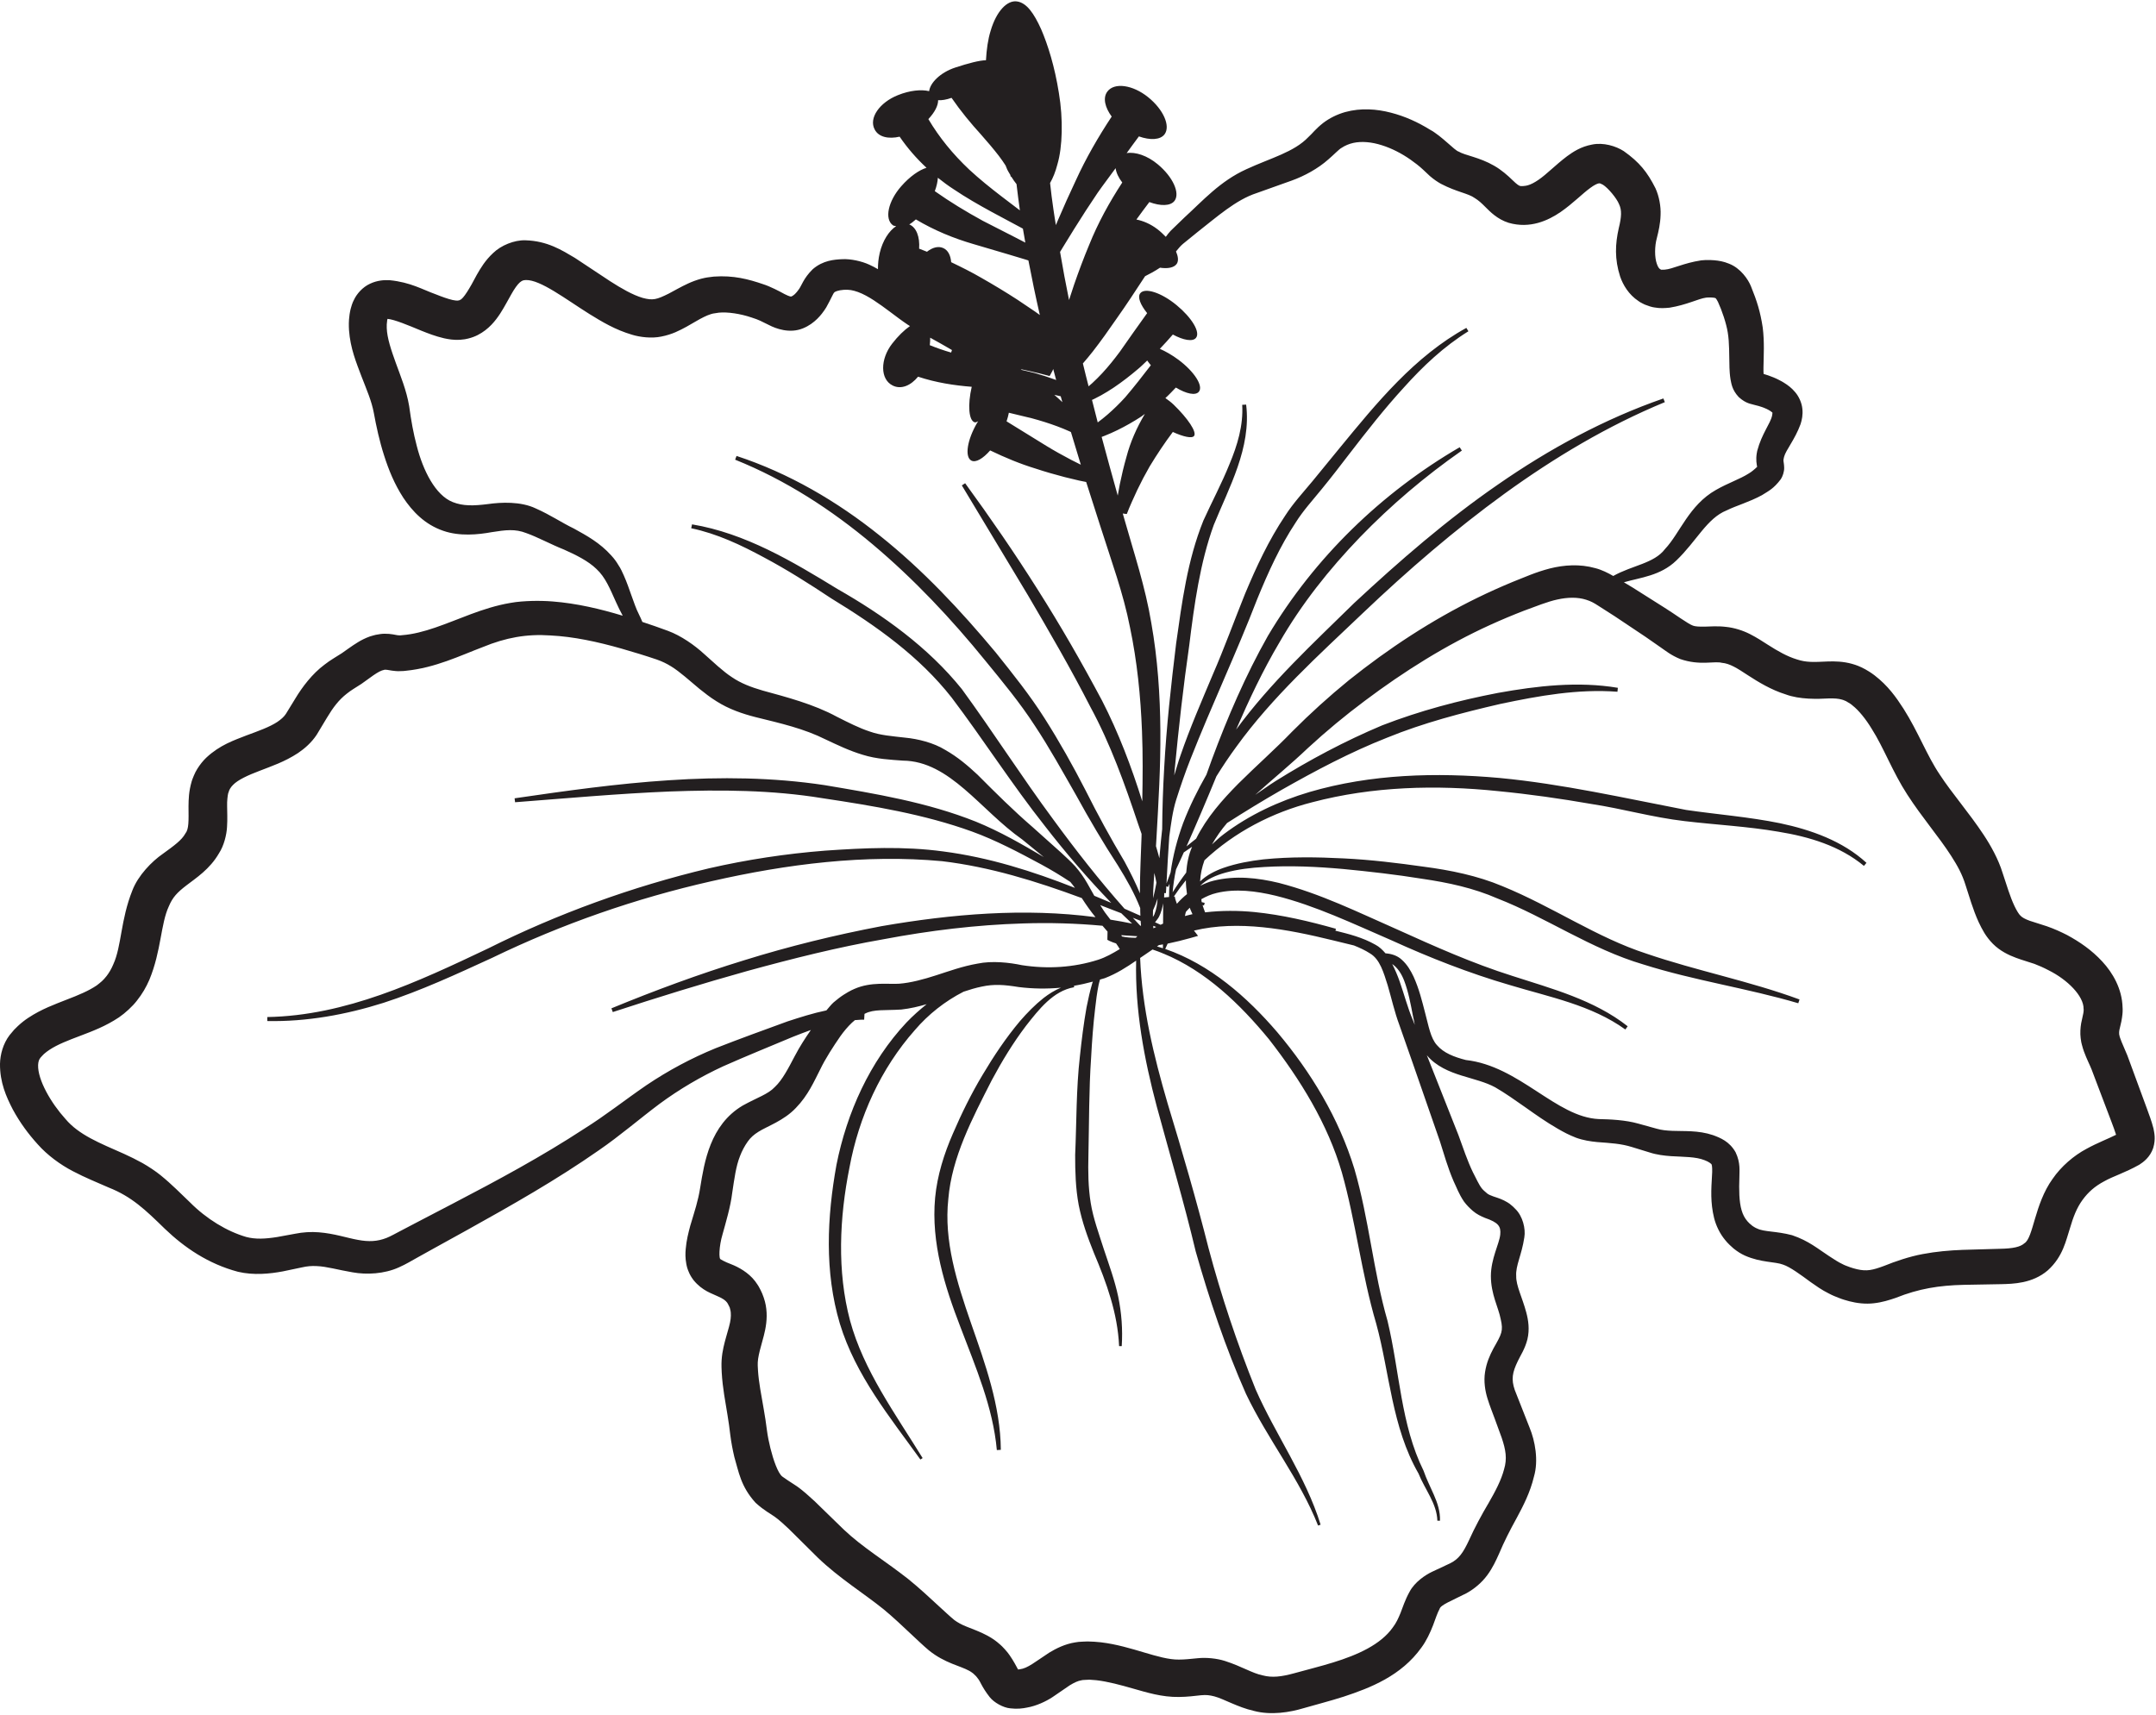 <?xml version="1.0" encoding="UTF-8"?><svg xmlns="http://www.w3.org/2000/svg" xmlns:xlink="http://www.w3.org/1999/xlink" height="398.1" preserveAspectRatio="xMidYMid meet" version="1.0" viewBox="-0.0 -0.3 500.3 398.1" width="500.3" zoomAndPan="magnify"><g id="change1_1"><path d="M499.711,261.599c-0.493-1.909-1.047-3.263-1.527-4.619l-3.009-8.18l-1.527-4.152 c-0.666-1.663-1.282-2.892-1.618-3.891l-0.158-0.452c-0.026-0.106-0.227-1.076-0.116-0.648c-0.041-0.276-0.015-0.492,0.041-0.876 l0.466-2.025c0.089-0.458,0.227-1.33,0.247-1.655l0.041-0.541c0.041-0.661-0.007-0.641-0.007-0.997 c-0.103-4.387-2.31-8.114-4.708-10.698c-2.453-2.663-5.257-4.574-8.169-6.154c-1.508-0.764-2.927-1.411-4.688-2.032l-3.989-1.277 c-1.123-0.416-1.732-0.766-2.096-1.14c-0.392-0.327-0.953-1.273-1.419-2.246c-1.097-2.306-1.782-4.802-2.796-7.79 c-0.938-3.046-2.673-6.209-4.366-8.762c-3.427-5.181-7.381-9.677-10.185-13.98c-2.994-4.424-4.981-9.886-8.401-15.276 c-1.734-2.693-3.619-5.37-6.751-7.778c-0.958-0.727-1.569-1.059-2.172-1.412c-1.275-0.675-1.968-0.938-3.058-1.25 c-2.026-0.566-4.009-0.6-5.598-0.548c-3.242,0.151-4.99,0.26-7.211-0.487c-2.233-0.688-4.324-1.867-6.729-3.406 c-1.221-0.781-2.514-1.642-4.133-2.464c-1.617-0.826-3.659-1.48-5.53-1.666c-1.857-0.236-3.859-0.096-4.935-0.062 c-1.309,0.031-2.269-0.041-2.748-0.226c-1.179-0.415-4.257-2.71-6.552-4.136l-7.464-4.718l-2.021-1.213 c3.838-1.114,8.479-1.504,12.151-5.038c4.688-4.482,7.113-9.821,11.685-11.647c2.316-1.141,5.127-1.881,8.177-3.522 c1.658-1.045,2.72-1.508,4.399-3.722c0.418-0.616,0.801-1.737,0.781-2.642c-0.021-0.905-0.144-1.313-0.157-1.538 c-0.015-0.206-0.015-0.319,0.014-0.453l0.117-0.548c0.424-1.61,2.466-3.917,3.823-7.583c0.315-0.98,0.582-2.183,0.418-3.602 c-0.144-1.398-0.816-2.837-1.639-3.804c-0.822-0.99-1.692-1.648-2.646-2.234l-0.466-0.278l-0.685-0.36 c-0.397-0.212-0.816-0.397-1.233-0.572c-0.795-0.336-1.645-0.613-2.324-0.819c-0.027-0.425-0.04-0.809-0.027-1.532 c0.041-2.648,0.247-5.853-0.171-9.217c-0.556-3.674-1.336-6.145-2.722-9.558c-0.629-1.603-2.426-4.249-5.104-5.277 c-1.282-0.534-2.372-0.699-3.461-0.794c-0.611-0.048-1.131-0.058-1.419-0.051c-0.261-0.021-1.09,0.024-1.576,0.075 c-4.134,0.634-6.599,2.008-8.437,2.152c-0.376,0.02-0.727,0.048-0.844-0.003c-0.191-0.031,0.213,0.034,0.138,0.088l-0.384-0.192 l-0.021-0.02c-0.206-0.13-0.501-0.466-0.753-1.244c-0.528-1.494-0.528-4.051,0.02-5.997c0.391-1.563,0.795-3.259,0.856-5.294 c0.097-1.998-0.329-4.328-1.179-6.215c-1.912-3.794-3.735-6.052-7.36-8.625c-1.823-1.179-4.736-2.073-7.367-1.524 c-2.597,0.479-4.399,1.689-5.805,2.714c-2.804,2.127-4.709,4.167-6.613,5.465c-0.925,0.638-1.803,1.086-2.495,1.278 c-0.514,0.165-1.72,0.244-1.795,0.134c-0.199-0.017-0.672-0.281-1.776-1.364c-1.027-1.011-2.583-2.385-4.229-3.314 c-3.439-1.994-6.805-2.402-8.223-3.279c-0.892-0.199-3.955-3.632-6.647-5.078c-2.797-1.737-5.806-3.115-9.103-3.962 c-3.255-0.843-6.922-1.147-10.588-0.14c-1.83,0.517-3.598,1.377-5.12,2.532c-1.83,1.45-2.418,2.368-3.412,3.259 c-3.365,3.54-8.745,4.855-14.398,7.474c-6.101,2.762-10.102,7.302-14.386,11.212l-3.174,3.07c-0.452,0.469-0.787,0.936-1.144,1.412 c-0.589-0.6-1.206-1.21-1.946-1.772c-1.604-1.226-3.316-1.936-4.873-2.245c0.973-1.374,1.994-2.704,3.002-4.05 c2.591,0.963,4.907,0.949,5.846-0.288c1.315-1.778-0.35-5.523-3.879-8.467c-2.44-2.046-5.216-2.941-7.23-2.611 c0.945-1.285,1.872-2.608,2.838-3.876c2.597,0.922,4.963,0.843,5.962-0.494c1.405-1.915-0.254-5.74-3.831-8.618 c-3.551-2.861-7.84-3.478-9.451-1.292c-1.097,1.466-0.541,3.697,1.008,5.801c-3.139,4.753-5.977,9.677-8.32,14.807 c-1.467,3.098-2.857,6.209-4.194,9.334l-0.439,1.052c-0.177-1.203-0.403-2.402-0.562-3.605c-0.308-2.032-0.555-4.095-0.782-6.171 c0.679-1.179,1.262-2.611,1.713-4.373c1.173-3.978,1.351-10.468,0.33-16.52c-0.973-6.151-2.543-11.144-4.119-14.803 c-1.639-3.625-3.345-6.154-5.641-6.45c-2.234-0.294-4.721,2.225-6.071,6.799c-0.624,1.995-0.953,4.349-1.09,6.856 c-1.536,0.024-4.112,0.709-7.121,1.693c-3.543,1.169-5.846,3.602-6.065,5.483c-1.802-0.432-4.441-0.206-7.265,0.932 c-4.215,1.689-6.798,5.301-5.372,7.963c0.917,1.792,3.248,2.254,5.791,1.669c1.809,2.652,3.913,5.058,6.236,7.22 c-1.672,0.5-3.865,1.994-5.887,4.311c-3.002,3.419-3.935,7.566-1.905,9.04c0.212,0.154,0.506,0.12,0.746,0.195 c-1.651,1.076-3.125,3.354-3.802,6.192c-0.322,1.347-0.425,2.607-0.419,3.793c-0.65-0.367-1.309-0.733-2.028-1.052 c-1.747-0.805-4.283-1.364-6.229-1.268c-1.884,0.089-4.469,0.263-6.86,2.313c-2.228,2.163-2.638,3.992-3.331,4.808 c-0.17,0.253-0.308,0.415-0.383,0.5c-0.014,0.042-0.68,0.726-0.591,0.6c-0.349,0.311-0.629,0.428-0.732,0.452 c-0.035-0.014-0.22,0.089-1.543-0.583c-1.062-0.596-3.351-1.782-4.886-2.262c-3.481-1.196-6.964-2.114-11.507-1.785l-1.241,0.157 l-0.3,0.041l-0.597,0.11l-0.822,0.195c-1.069,0.295-2.063,0.668-2.955,1.076c-1.782,0.812-3.262,1.709-4.543,2.368 c-2.782,1.384-3.667,1.641-6.059,0.994c-2.303-0.678-4.941-2.2-7.532-3.865l-8.189-5.421c-2.995-1.771-6.374-3.944-11.506-4.082 c-2.578-0.078-5.642,1.189-7.457,2.951c-1.865,1.73-2.906,3.515-3.797,5.061c-1.611,3.09-3.146,5.65-3.907,5.829 c-0.13,0.068-0.149,0.062-0.047,0.048c0.206,0-1.185,0.223-0.507,0.109c-0.151,0.014-0.61-0.017-1.152-0.137 c-1.103-0.253-2.494-0.754-3.926-1.33c-3.029-1.076-5.798-2.782-10.684-3.269c-1.254-0.062-2.852,0.017-4.558,0.822 c-1.727,0.788-3.104,2.382-3.728,3.752c-0.35,0.613-0.651,1.638-0.774,2.131l-0.13,0.603c-0.13,0.617-0.096,0.654-0.151,1.007 c-0.158,1.131-0.151,2.224-0.089,3.276c0.301,4.225,1.7,7.556,2.871,10.674c1.22,3.156,2.385,5.794,2.892,8.56 c0.548,3.036,1.323,6.593,2.378,9.855c1.056,3.323,2.405,6.661,4.469,9.828c2.083,3.118,4.955,6.192,9.265,7.659 c3.776,1.322,8.087,0.887,11.2,0.318c3.288-0.524,5.488-0.801,8.059,0.209c2.55,0.891,5.75,2.639,8.73,3.817 c2.817,1.25,5.655,2.669,7.546,4.506c2.117,1.96,3.132,4.588,4.536,7.676c0.439,0.997,0.995,2.111,1.57,3.18 c-5.201-1.569-10.623-2.868-16.31-3.313c-1.55-0.12-3.256-0.161-4.859-0.113c-1.357,0.041-3.338,0.157-4.901,0.456 c-3.31,0.562-6.38,1.569-9.238,2.635c-5.716,2.145-10.821,4.465-15.852,4.849l-0.541,0.055c0.171-0.017-0.089-0.013-0.116-0.013 c-0.158,0.013-0.302-0.028-0.515-0.042c-0.322-0.034-1.527-0.36-2.864-0.329c-0.61-0.024-1.439,0.124-2.098,0.247 c-0.494,0.144-0.411,0.075-1.377,0.383c-1.083,0.391-2.016,0.864-2.789,1.347c-1.536,0.932-2.872,1.977-3.742,2.553 c-0.884,0.596-2.721,1.61-4.002,2.645c-2.864,2.128-5.174,5.211-6.744,7.819l-2.221,3.619c-0.438,0.665-1.118,1.268-1.994,1.861 c-1.788,1.179-4.373,2.097-7.197,3.139c-2.802,1.107-6.113,2.187-9.272,5.144c-0.767,0.73-1.474,1.624-2.077,2.587 c-0.568,0.84-1.192,2.488-1.309,2.903c-0.699,2.426-0.713,4.108-0.74,5.805c0.027,3.389,0.11,5.277-0.739,6.322 c-0.823,1.521-2.619,2.82-5.209,4.694c-2.577,1.768-5.764,5.054-7.08,8.505c-2.749,6.873-2.488,12.922-4.42,17.14 c-0.412,1.028-1.022,2.032-1.563,2.728c-0.836,1.059-1.33,1.425-2.275,2.166c-1.829,1.253-4.277,2.279-7.018,3.325 c-2.714,1.074-5.798,2.168-8.881,4.211c-0.734,0.482-1.55,1.101-2.4,1.895c-0.945,0.932-0.801,0.727-1.953,2.145 c-1.494,1.968-2.159,4.482-2.207,6.624c-0.035,4.345,1.44,7.646,2.988,10.633c1.618,2.969,3.523,5.589,5.771,8.061 c2.214,2.512,5.292,4.759,8.156,6.236c2.906,1.538,5.735,2.646,8.327,3.8c5.332,2.113,8.483,5.151,13.014,9.574 c4.55,4.352,10.041,8.125,16.976,9.972c3.626,0.856,7.381,0.473,10.418-0.096l4.475-0.939c1.15-0.26,2.166-0.351,3.344-0.288 c2.331,0.079,4.997,0.888,8.313,1.442c3.269,0.6,7.395,0.385,10.746-1.131c1.878-0.835,2.913-1.528,4.242-2.247l3.859-2.146 l7.757-4.286c10.334-5.747,20.725-11.63,30.559-18.498c4.928-3.385,9.623-7.442,14.104-10.79c4.619-3.403,9.595-6.332,14.797-8.73 c5.257-2.334,10.897-4.623,16.221-6.854c1.357-0.535,2.722-1.063,4.093-1.556c-1.325,1.915-2.571,3.827-3.756,6.092 c-1.501,2.859-2.859,5.497-4.571,7.108c-1.631,1.748-4.051,2.426-7.498,4.345c-7.567,4.488-8.89,13.138-9.849,19.015 c-0.479,3.121-1.302,5.476-2.31,8.871c-0.438,1.648-0.883,3.362-1.055,5.397c-0.096,1.005-0.109,2.121,0.13,3.41 c0.144,0.735,0.205,1.1,0.733,2.282c0.185,0.332,0.275,0.619,0.938,1.521c2.084,2.56,4.387,3.132,5.593,3.749 c1.343,0.582,1.837,0.994,2.22,1.491c0.056,0.127,0.247,0.361,0.22,0.373c0.13,0.281,0.466,0.867,0.417,0.915 c0.042,0.186,0.193,0.64,0.206,1.068c0.076,0.847-0.034,1.889-0.41,3.238c-0.343,1.347-0.878,2.916-1.281,4.76 c-0.207,0.923-0.364,1.926-0.433,2.978c-0.014,0.552-0.062,1.038-0.028,1.646l0.048,1.189c0.205,3.703,0.857,6.839,1.35,9.953 c0.261,1.587,0.452,2.934,0.637,4.552c0.227,1.796,0.548,3.475,0.946,5.167c1.007,3.341,1.446,6.799,4.934,10.618 c2.104,1.903,3.379,2.454,4.509,3.291c0.261,0.191,0.405,0.287,0.652,0.496l0.911,0.771l1.57,1.436l6.771,6.714 c4.934,4.756,10.732,8.323,15.27,11.989c2.227,1.833,4.489,3.981,6.818,6.175c1.213,1.123,2.268,2.155,3.702,3.372 c1.843,1.483,3.638,2.378,5.352,3.081c1.693,0.674,3.03,1.123,3.915,1.616c0.41,0.191,0.938,0.607,1.047,0.686 c0.809,0.751,0.589,0.564,1.001,1.077c0.685,0.787,0.876,1.921,2.803,4.392c0.986,1.259,3.159,2.472,4.776,2.605 c1.591,0.198,2.885,0.033,3.907-0.183c2.097-0.359,4.378-1.418,5.915-2.439l3.934-2.694c1.069-0.66,1.926-1.062,2.782-1.201 l0.294-0.052c0.117-0.007,0.296-0.014,0.33-0.021l1.192-0.06l1.651,0.127c2.659,0.313,5.551,1.094,8.573,1.961 c2.954,0.83,6.573,1.994,10.574,1.922c1.844-0.006,3.776-0.253,5.1-0.397c1.262-0.12,1.988-0.023,3.152,0.277 c2.124,0.566,5.332,2.487,9.088,3.348c4.036,1.079,8.423,0.319,11.534-0.613c3.111-0.897,6.106-1.653,9.334-2.686 c6.195-2.04,13.351-4.821,18.045-11.396c1.158-1.57,2.016-3.421,2.693-5.158c0.534-1.467,1.09-3.063,1.515-3.797 c0.192-0.925,2.823-1.912,6.251-3.659c1.856-1.027,3.535-2.454,4.824-4.191c1.262-1.714,2.035-3.43,2.7-4.91 c1.261-2.991,2.528-5.452,4.091-8.293c1.529-2.838,3.167-5.992,4.037-9.67c1.104-3.721,0.254-8.313-1.008-11.349l-3.446-8.756 c-0.844-2.478-0.583-4.04,0.727-6.739c0.582-1.255,1.623-2.722,2.205-5.007c0.55-2.296,0.222-4.458-0.266-6.268 c-0.912-3.431-2.394-6.232-2.331-8.426c-0.172-2.405,1.268-4.839,1.885-8.974c0.344-2.006-0.377-4.929-2.057-6.573 c-0.459-0.507-0.65-0.645-1.384-1.251c-0.349-0.212-0.589-0.412-1.275-0.746c-1.116-0.542-1.897-0.721-2.535-0.961 c-0.623-0.222-1.063-0.421-1.356-0.651c-0.515-0.421-1.021-0.876-1.289-1.229c-0.575-0.71-1.35-2.375-2.049-3.734 c-1.254-2.591-2.255-5.606-3.357-8.629l-7.045-17.805l-0.275-0.696c2.166,2.598,5.298,3.852,8.019,4.702 c2.858,0.888,5.634,1.538,7.833,2.737c2.31,1.33,4.688,3.02,7.046,4.671c2.385,1.69,4.749,3.371,7.49,4.951 c1.542,0.874,2.351,1.33,4.25,2.087c1.665,0.604,3.351,0.854,4.899,1.004c3.194,0.246,5.49,0.351,8.087,1.162l4.084,1.255 c1.625,0.533,3.421,0.749,4.948,0.854c3.132,0.191,5.737,0.115,7.8,0.938c0.979,0.349,1.693,0.925,1.631,1.037 c0.109,0.12,0.192,1.265,0.076,2.681c-0.172,3.001-0.391,6.081,0.493,9.69c0.445,1.771,1.322,3.619,2.569,5.119 c0.555,0.727,1.535,1.61,1.946,1.96c0.96,0.758,1.693,1.221,2.646,1.658c3.735,1.648,7.025,1.378,8.869,2.098 c1.632,0.542,4.057,2.341,6.359,4.034c1.309,0.907,2.48,1.785,4.242,2.661c0.925,0.493,1.556,0.717,2.227,0.987 c1.015,0.408,1.632,0.564,2.536,0.816c1.686,0.438,3.721,0.698,5.688,0.461c1.953-0.219,3.604-0.749,5.051-1.243 c5.414-2.162,10.054-2.896,15.811-3.032l8.725-0.157c2.673-0.072,7.188-0.127,10.767-3.204c3.57-3.221,4.234-7.049,5.105-9.646 c0.81-2.766,1.597-4.825,2.947-6.689c1.344-1.846,2.899-3.197,5.044-4.338c2.214-1.239,4.647-1.895,8.143-3.848 c0.89-0.572,2.487-1.696,3.228-3.889C500.288,263.997,499.89,262.6,499.711,261.599z M265.719,63.804 c0.992-0.5,2.227-1.148,3.46-1.974c1.816,0.271,3.283,0,3.901-0.918c0.451-0.709,0.293-1.737-0.187-2.854 c0.556-0.686,1.082-1.316,1.611-1.754l3.344-2.718c4.544-3.547,8.93-7.508,13.762-9.074l8.175-2.917 c2.853-1.028,6.059-2.748,8.492-4.927c1.199-1.018,2.474-2.368,3.009-2.635c0.829-0.552,1.734-0.929,2.729-1.159 c1.986-0.438,4.31-0.206,6.62,0.528c2.315,0.723,4.597,1.902,6.66,3.341c1.028,0.723,2.022,1.487,2.913,2.316l1.597,1.501 c0.904,0.771,1.687,1.312,2.563,1.802c3.687,1.929,6.332,2.2,7.868,3.32c0.869,0.538,1.507,1.11,2.53,2.145 c0.951,0.942,2.67,2.758,5.303,3.581c4.968,1.442,9.183-0.521,12.096-2.519c2.885-2.008,5.01-4.235,6.866-5.575 c0.905-0.686,1.687-1.028,1.961-1.049c0.254-0.034,0.328-0.027,0.952,0.301c1.152,0.703,3.194,3.102,3.763,4.537 c0.651,1.361,0.582,2.899-0.075,5.562c-0.829,3.667-0.986,7.176,0.315,11.202c0.672,1.971,2.007,4.215,4.249,5.699l0.41,0.277 l0.604,0.322l0.492,0.237c0.617,0.257,1.7,0.617,2.235,0.661c1.315,0.243,2.433,0.147,3.502,0.048 c3.94-0.637,6.743-2.104,8.381-2.316c0.233-0.018,0.13-0.042,0.604-0.049c0.439-0.017,0.645-0.003,0.761,0.007 c0.343,0.014,0.72,0.065,0.774,0.103c0.091,0.035,0.171-0.103,0.699,0.918c0.897,1.922,1.953,5.027,2.269,7.101 c0.397,2.409,0.309,5.033,0.397,8.196c0.021,0.644,0.082,1.713,0.24,2.663c0.205,0.963,0.335,2.439,1.904,4.122 c1.763,1.607,3.009,1.583,3.66,1.826c0.72,0.175,1.213,0.309,1.74,0.494c0.254,0.092,0.515,0.182,0.761,0.302 c0.097,0.034,0.343,0.15,0.296,0.12l0.485,0.254c0.295,0.154,0.61,0.376,0.733,0.493c0.145,0.195,0.227-0.158,0.076,0.805 c-0.405,1.899-2.385,4.146-3.462,8.207c-0.047,0.223-0.185,0.953-0.205,1.601c-0.028,0.596,0.034,1.209,0.123,1.723 c0.035,0.158,0.049,0.247,0.076,0.356c-0.439,0.449-1.351,1.23-1.953,1.556c-1.988,1.282-4.818,2.214-7.621,3.824 c-6.243,3.533-8.347,10.037-11.809,13.707c-2.541,3.361-7.566,3.762-12.015,6.257c-1.171-0.686-2.713-1.453-4.146-1.813 c-3.625-1.028-7.306-0.74-10.513,0.059c-3.428,0.884-5.88,2.039-8.704,3.142c-2.741,1.138-5.462,2.357-8.136,3.663 c-10.725,5.239-20.627,11.774-29.866,19.159c-4.57,3.728-8.964,7.707-13.116,11.877c-4.003,4.153-8.294,7.909-12.509,12.106 c-3.687,3.732-7.333,7.813-9.806,12.782c-0.733,0.606-1.502,1.172-2.229,1.792c2.392-5.397,4.701-10.818,6.937-16.263 c1.466-2.351,3.002-4.661,4.639-6.884c8.341-11.544,19.039-21.191,29.429-31.083c10.383-9.882,21.238-19.244,32.807-27.646 c11.575-8.375,23.911-15.759,37.187-21.235l-0.343-0.853c-13.631,4.729-26.481,11.712-38.351,19.953 c-11.925,8.217-22.856,17.726-33.41,27.541c-9.486,9.32-19.408,18.463-27.386,29.359c3.001-6.918,6.194-13.717,10.026-20.183 c5.111-8.919,11.575-17.037,18.723-24.473c7.176-7.416,15.098-14.148,23.637-20.104l-0.507-0.771 c-18.078,10.52-33.719,25.618-44.512,43.803c-5.182,9.167-9.355,18.877-12.981,28.65c-0.444,1.179-0.85,2.357-1.273,3.537 c-2.057,3.612-3.907,7.336-5.401,11.225c-1.356,3.698-2.371,7.556-2.912,11.469c-0.322,0.847-0.617,1.71-0.952,2.56 c0.185-3.632,0.39-7.261,0.644-10.887c0.404-2.919,0.761-5.846,1.604-8.539c1.008-3.18,2.091-6.329,3.316-9.438 c4.866-12.374,10.686-24.688,15.503-37.182c2.53-6.175,5.276-12.244,8.909-17.726c1.734-2.77,3.921-5.144,6.105-7.837 c2.14-2.614,4.196-5.284,6.238-7.95c4.098-5.322,8.224-10.599,12.732-15.52c4.455-4.965,9.3-9.543,15.01-13.086l-0.48-0.781 c-12.008,6.597-20.828,17.438-29.304,27.756l-6.374,7.789c-2.063,2.502-4.469,5.085-6.347,8.008 c-3.845,5.72-6.723,11.942-9.335,18.179c-2.529,6.281-4.797,12.563-7.47,18.707c-2.603,6.195-5.305,12.387-7.504,18.792 c-0.542,1.521-0.966,3.083-1.453,4.629c0.041-0.507,0.075-1.011,0.124-1.515c0.918-9.605,1.979-19.107,3.364-28.695 c1.165-9.482,2.501-19.135,5.688-27.911c3.515-8.666,8.744-17.887,7.511-27.934l-0.911,0.048c0.274,4.794-1.117,9.382-2.947,13.754 c-1.768,4.414-4.036,8.649-6.058,13.104c-3.736,9.27-4.976,18.98-6.333,28.568c-1.165,9.543-2.247,19.23-2.769,28.876 c-0.274,4.726-0.432,9.45-0.466,14.179c-0.096,0.915-0.192,1.82-0.288,2.728c-0.117,1.346-0.233,2.686-0.363,4.026 c-0.254-0.942-0.501-1.874-0.788-2.8c0.048-0.647,0.075-1.292,0.116-1.939c0.466-8.272,0.974-16.506,0.904-24.854 c-0.061-8.32-0.63-16.699-2.097-24.974c-1.371-8.347-4.051-16.335-6.271-24.189c-0.122-0.421-0.232-0.836-0.356-1.257 c0.836,0.158,0.979,0.134,0.96,0.072l0.067-0.182l0.145-0.36l0.287-0.727l0.617-1.429l1.289-2.827 c0.891-1.864,1.843-3.677,2.857-5.438c1.728-2.854,3.522-5.537,5.394-8.029c2.461,1.127,4.447,1.556,4.927,0.925 c0.68-0.908-1.425-4.047-4.728-7.251c-0.624-0.606-1.282-1.076-1.926-1.539c0.856-0.774,1.631-1.614,2.426-2.443 c2.419,1.446,4.564,1.933,5.346,0.966c1.082-1.34-1.069-4.671-4.729-7.406c-1.528-1.141-3.009-1.963-4.331-2.549 c1.056-1.079,2.028-2.2,3.016-3.317c2.461,1.323,4.619,1.72,5.373,0.771c1.063-1.323-0.979-4.684-4.51-7.597 c-3.529-2.909-7.326-4.126-8.407-2.772c-0.721,0.891,0.02,2.693,1.582,4.633c-2.173,2.988-4.242,5.986-6.319,8.933 c-1.302,1.754-2.659,3.451-4.126,5.031c-0.733,0.791-1.493,1.538-2.282,2.271l-0.863,0.75c-0.445-1.768-0.904-3.532-1.321-5.308 c0.78-0.911,1.561-1.826,2.294-2.769c1.919-2.464,3.722-5.014,5.478-7.563C261.4,70.421,263.566,67.09,265.719,63.804z M275.183,204.01c0.007,1.09,0.096,2.139,0.26,3.211c-0.856,0.671-1.623,1.42-2.343,2.241c-0.213-0.553-0.404-1.107-0.493-1.676 l-0.228,0.016C273.257,206.488,274.195,205.223,275.183,204.01z M272.112,206.799c0.145-1.785,0.411-3.557,0.788-5.315 c0.624-1.309,1.206-2.631,1.804-3.954c0.622-0.449,1.28-0.854,1.918-1.299c-0.83,1.902-1.2,3.934-1.363,5.994 C274.134,203.704,273.086,205.229,272.112,206.799z M275.072,211.788c0.021-0.167,0.089-0.294,0.117-0.459 c0.303-0.322,0.582-0.661,0.898-0.955c0.163,0.523,0.424,0.993,0.632,1.497c-0.591,0.117-1.167,0.288-1.757,0.436 C274.999,212.135,275.038,211.949,275.072,211.788z M271.393,204.804c-0.075,1.025-0.123,2.053-0.116,3.088l-1.145,0.096 c0.034-0.335,0.014-0.672,0.021-1.006h0.404c0.027-0.532,0.068-1.059,0.089-1.591l0.398,0.175 C271.167,205.316,271.276,205.056,271.393,204.804z M269.323,214.333c-0.433-0.191-0.864-0.383-1.295-0.574 c0.301-0.446,0.685-0.813,0.925-1.299c0.493-0.98,0.761-2.049,0.966-3.118l-0.027,4.719 C269.7,214.149,269.515,214.246,269.323,214.333z M269.864,218.885l-0.007,0.894c-0.452-0.147-0.918-0.287-1.377-0.417 c0.15-0.104,0.308-0.217,0.459-0.318C269.254,218.995,269.563,218.946,269.864,218.885z M268.617,208.242 c-0.063,1.274-0.274,2.536-0.754,3.725c-0.075,0.2-0.24,0.356-0.329,0.548c-0.013-0.503,0.027-1.017,0.021-1.527 C267.966,210.1,268.329,209.184,268.617,208.242z M267.582,208.176c0.021-0.572,0-1.137,0.027-1.709 c0.049-1.381,0.172-2.782,0.247-4.169c0.191,0.746,0.356,1.483,0.486,2.237c-0.014,0.099-0.027,0.202-0.041,0.298 C268.097,205.946,267.863,207.063,267.582,208.176z M268.288,214.841c-0.213,0.106-0.438,0.198-0.644,0.313l-0.028-0.573 C267.843,214.667,268.062,214.756,268.288,214.841z M256.356,100.833c0.986-0.397,1.967-0.819,2.919-1.292 c1.919-0.939,3.784-2.001,5.587-3.18c0.279-0.182,0.526-0.415,0.808-0.6c-1.898,3.2-3.379,6.544-4.275,9.981 c-0.604,2.111-1.11,4.232-1.543,6.346l-0.48,2.632c-1.273-4.53-2.521-9.074-3.734-13.611L256.356,100.833z M254.727,97.739 c-0.453-1.737-0.893-3.482-1.331-5.219l0.508-0.233l1.576-0.819c1.034-0.583,2.05-1.196,3.028-1.86 c1.96-1.323,3.825-2.779,5.613-4.301c0.747-0.606,1.384-1.292,2.091-1.933c0.227,0.346,0.541,0.72,0.843,1.093 c-1.939,2.519-3.872,5.013-5.949,7.439c-1.302,1.433-2.68,2.782-4.146,4.05C256.239,96.584,255.492,97.166,254.727,97.739z M234.104,95.494l5.366,1.292c1.981,0.538,3.942,1.145,5.853,1.857c0.959,0.349,1.898,0.747,2.823,1.155l0.363,0.174 c0.748,2.529,1.516,5.062,2.296,7.58l-2.206-1.107c-1.974-1.038-3.914-2.111-5.812-3.275l-9.211-5.685 C233.802,96.783,234.001,96.107,234.104,95.494z M246.597,57.163l2.645-4.293c1.776-2.848,3.591-5.662,5.463-8.42 c1.364-1.953,2.789-3.793,4.173-5.715c0.145,1.062,0.674,2.2,1.543,3.324c-3.009,4.609-5.661,9.437-7.684,14.485 c-1.274,3.053-2.426,6.13-3.495,9.225l-1.171,3.563c-0.754-3.715-1.453-7.425-2.083-11.161L246.597,57.163z M246.138,91.673 c0.13,0.456,0.261,0.912,0.384,1.364c-0.603-0.6-1.24-1.141-1.872-1.7L246.138,91.673z M244.397,85.344 c0.22,0.853,0.453,1.7,0.686,2.553l-0.131-0.051c-1.576-0.589-3.187-1.1-4.797-1.559c-1.029-0.281-2.03-0.473-3.042-0.726 c-0.084-0.059-0.172-0.12-0.254-0.182l1.831,0.397l2.5,0.579l1.234,0.319l0.617,0.161l0.308,0.082l0.159,0.044 c0.027,0.058,0.123-0.023,0.719-1.196C244.301,85.584,244.343,85.478,244.397,85.344z M237.366,52.771 c0.178,1.079,0.37,2.155,0.562,3.238l-2.412-1.25l-7.442-3.804c-3.968-2.169-7.663-4.423-11.151-6.888 c0.438-1.179,0.659-2.213,0.706-3.108c1.199,0.949,2.426,1.868,3.687,2.677c2.878,1.939,5.832,3.622,8.765,5.225l4.407,2.365 l2.192,1.171L237.366,52.771z M217.69,22.958c0.877,0.055,1.933-0.126,3.118-0.548c2.152,3.126,4.461,5.908,6.861,8.547 c1.432,1.631,2.83,3.251,4.104,4.906c0.562,0.744,1.097,1.495,1.576,2.251c0.13,0.309,0.254,0.644,0.384,0.946 c0.219,0.456,0.466,0.806,0.699,1.213c0.021,0.065,0.048,0.137,0.055,0.209l0.034,0.165c-0.021,0.031,0.007,0.048,0.158,0.065 c0.398,0.644,0.795,1.22,1.207,1.723c0.253,2.04,0.479,4.064,0.78,6.09l-0.308-0.233l-3.947-3.005 c-2.612-2.008-5.154-4.051-7.491-6.22c-3.804-3.584-6.97-7.466-9.492-11.726C216.922,25.748,217.711,24.188,217.69,22.958z M212.53,50.622c4.241,2.539,8.8,4.4,13.309,5.712l8.107,2.392l3.982,1.196l0.713,0.226c0.808,4.239,1.692,8.464,2.652,12.665 l-1.104-0.795l-4.05-2.728c-2.728-1.771-5.523-3.46-8.368-5.078c-2.282-1.333-4.66-2.512-7.051-3.66 c-0.124-1.556-0.72-2.796-1.865-3.29c-1.158-0.504-2.501-0.113-3.749,0.867c-0.603-0.24-1.213-0.486-1.823-0.716 c0.193-2.738-0.629-4.938-2.289-5.63C211.508,51.506,212.016,51.061,212.53,50.622z M220.904,80.944 c-0.054,0.192-0.151,0.404-0.198,0.583c-1.72-0.497-3.365-1.076-4.947-1.713c0.067-0.617,0.095-1.199,0.088-1.74 C217.553,78.998,219.225,79.971,220.904,80.944z M143.468,130.799c-0.384-0.655-0.884-1.381-1.631-2.183 c-2.611-2.92-5.675-4.595-8.642-6.23c-2.981-1.442-5.366-3.125-8.862-4.677c-3.488-1.673-8.073-1.45-11.149-1.011 c-3.29,0.412-5.716,0.483-8.115-0.466c-4.029-1.569-6.901-7.322-8.361-13.048c-0.794-2.981-1.295-5.826-1.761-9.222 c-0.61-3.677-2.036-7.072-3.091-10.005c-1.069-2.958-2.042-5.818-2.111-8.131c-0.014-0.573-0.007-1.121,0.082-1.6 c0-0.024,0.017-0.163,0.023-0.229l0.074-0.289c1.651,0.151,4.797,1.481,7.799,2.725c1.583,0.631,3.242,1.292,5.312,1.778 c1.048,0.23,2.228,0.432,3.7,0.354c1.488-0.147,0.905-0.096,1.893-0.288c0.897-0.216,1.63-0.517,2.227-0.815 c2.598-1.336,4.133-3.348,5.208-4.979c1.076-1.669,1.83-3.184,2.578-4.468c0.712-1.275,1.432-2.292,1.979-2.766 c0.577-0.452,0.719-0.51,1.405-0.555c3.386-0.089,9.196,4.407,14.741,7.881c2.906,1.789,5.935,3.643,9.903,4.814 c1.878,0.576,4.558,0.884,6.744,0.432c2.571-0.494,4.291-1.429,5.901-2.296c1.577-0.877,2.872-1.7,4.043-2.265 c0.583-0.295,1.118-0.494,1.611-0.655l0.356-0.096l0.089-0.027c-0.037,0.006-0.06,0.01-0.085,0.014c0.002,0,0.003-0.001-0.003,0 l0.302-0.048l1.185-0.182c1.974-0.199,5.003,0.229,7.663,1.148c1.584,0.5,2.187,0.836,4.01,1.744 c1.508,0.788,4.742,2.025,7.833,0.75c1.412-0.565,2.487-1.395,3.317-2.204c0.671-0.692,0.576-0.603,1.068-1.192 c0.432-0.544,0.768-1.045,1.035-1.483c1.069-1.898,1.645-3.334,1.844-3.427c0.061-0.191,0.925-0.552,2.233-0.64 c1.309-0.062,2.028,0.075,3.29,0.514c2.392,0.881,4.907,2.711,7.484,4.637c1.295,0.966,2.618,1.984,4.077,2.96 c0.158,0.11,0.323,0.198,0.494,0.302c-1.323,0.921-2.775,2.319-4.14,4.088c-2.79,3.598-2.822,8.265,0.137,9.718 c1.974,0.974,4.194,0,5.88-2.056c4.181,1.384,8.375,2.025,12.453,2.344c-0.973,4.218-0.699,7.851,0.685,8.241 c0.24,0.065,0.528-0.103,0.81-0.229c-0.076,0.127-0.165,0.216-0.233,0.342c-2.31,3.952-2.934,7.868-1.378,8.759 c1.048,0.583,2.741-0.459,4.393-2.344c3.426,1.652,6.949,3.128,10.63,4.243c2.199,0.733,4.441,1.363,6.681,1.953l3.386,0.813 l1.583,0.319c1.083,3.43,2.179,6.863,3.29,10.276c2.521,7.951,5.339,15.561,6.873,23.436c1.658,7.895,2.474,15.985,2.79,24.124 c0.219,5.387,0.171,10.832,0.063,16.277c-2.503-7.987-5.49-15.893-9.335-23.38c-4.682-8.793-9.637-17.435-14.974-25.827 c-5.298-8.409-10.953-16.599-16.792-24.617l-0.768,0.504l15.331,25.477c5.003,8.536,9.978,17.089,14.474,25.888 c4.681,8.628,7.991,17.904,11.123,27.273c0.254,0.757,0.515,1.498,0.781,2.241c0,0.247-0.006,0.5-0.013,0.747 c-0.145,4.105-0.351,8.238-0.377,12.416c-0.008,0.212,0.014,0.428,0.014,0.637c-1.057-2.529-2.289-4.986-3.564-7.35 c-3.27-5.476-6.229-10.907-9.088-16.613c-2.899-5.637-5.99-11.177-9.437-16.599c-3.393-5.379-7.45-10.417-11.384-15.351 c-8.142-9.759-16.879-19.135-26.878-27.098c-9.944-7.994-21.17-14.54-33.26-18.507l-0.329,0.867 c11.712,4.705,22.349,11.606,31.93,19.666c9.594,8.077,18.236,17.26,26.159,27.026c4.009,4.899,7.977,9.684,11.403,14.967 c3.448,5.191,6.49,10.726,9.628,16.208c3.016,5.5,6.285,11.071,9.719,16.335c1.946,3.146,3.824,6.421,5.16,9.858 c0.014,0.593,0.007,1.182,0.042,1.785c-1.228-0.548-2.454-1.09-3.681-1.625c-5.88-6.624-11.329-13.6-16.551-20.734 c-7.313-9.886-13.81-20.098-21.184-30.22c-7.861-9.78-18.319-17.229-28.895-23.264c-10.437-6.384-21.375-12.935-33.731-14.991 l-0.191,0.901c5.982,1.258,11.527,3.873,16.88,6.768c5.373,2.861,10.525,6.13,15.625,9.519c10.513,6.415,20.423,13.46,27.921,23.003 c7.265,9.598,13.981,20.136,21.602,29.768c4.825,6.227,9.972,12.226,15.447,17.895c-1.302-0.558-2.625-1.1-3.935-1.649 c-0.541-0.966-1.082-1.928-1.665-2.957c-0.74-1.303-1.686-2.639-2.769-3.883c-0.973-1.083-2.221-2.183-3.249-3.16l-6.62-5.928 c-4.503-3.893-8.471-7.836-12.788-12.171c-2.261-2.101-4.557-4.082-7.512-5.764c-2.68-1.652-6.325-2.56-9.314-2.841 c-3.049-0.356-5.701-0.535-8.155-1.409c-2.515-0.822-5.003-2.097-7.689-3.454c-5.367-2.917-11.713-4.562-17.168-6.059 c-2.715-0.788-5.092-1.689-7.183-3.125c-1.069-0.692-1.986-1.457-3.186-2.478l-3.249-2.902c-2.187-2.008-5.339-4.243-8.422-5.373 c-2.084-0.774-3.982-1.425-5.902-2.056c-0.259-0.6-0.513-1.203-0.788-1.737c-0.74-1.453-1.131-2.745-1.721-4.331 c-0.547-1.521-1.069-3.098-1.788-4.702C144.373,132.44,144.099,131.724,143.468,130.799z M263.93,216.993 c-0.13,0.113-0.239,0.251-0.377,0.36c-1.097,0-2.173-0.071-3.201-0.308c-0.061-0.096-0.103-0.2-0.164-0.294 C261.414,216.822,262.668,216.915,263.93,216.993z M257.679,213.146c-0.28-0.36-0.575-0.74-0.835-1.093 c-0.59-0.733-1.056-1.515-1.543-2.286c1.632,0.626,3.264,1.25,4.887,1.887c0.822,0.82,1.68,1.601,2.522,2.407 C261.037,213.697,259.357,213.423,257.679,213.146z M262.874,212.713c0.603,0.24,1.213,0.473,1.809,0.709l0.09,1.155 c-0.062-0.014-0.123-0.038-0.192-0.052C264.012,213.92,263.438,213.327,262.874,212.713z M182.751,236.758 c-5.66,2.071-11.054,4.011-16.694,6.227c-5.627,2.303-10.986,5.178-16.037,8.574c-5.12,3.509-9.506,7.024-14.461,10.118 c-9.725,6.37-20.032,11.926-30.477,17.37l-7.854,4.095l-3.933,2.06c-1.269,0.655-2.769,1.504-3.605,1.816 c-2.111,0.829-4.119,0.926-6.641,0.448c-2.495-0.438-5.497-1.483-9.087-1.758c-1.761-0.147-3.722-0.023-5.449,0.33l-4.222,0.773 c-2.748,0.436-5.023,0.548-7.148-0.017c-4.468-1.299-9.224-4.17-13.075-8.054c-2.098-1.983-4.119-4.099-6.84-6.305 c-0.993-0.818-2.83-2.045-4.167-2.796c-1.453-0.798-2.884-1.509-4.296-2.145c-5.695-2.529-10.432-4.369-13.57-8.084 c-3.358-3.701-6.462-9.074-6.353-12.525c0.047-0.8,0.205-1.268,0.521-1.653c-0.254,0.261,0.905-1.039,1.056-1.087 c0.24-0.199,0.589-0.486,1.097-0.813c1.85-1.226,4.365-2.192,7.14-3.238c2.763-1.053,5.86-2.206,8.937-4.263 c1.446-0.982,3.18-2.583,4.161-3.865c1.288-1.62,2.179-3.183,2.913-4.879c2.769-6.705,2.611-12.98,4.516-17.044 c0.877-2.096,1.94-3.215,4.126-4.887c2.104-1.624,5.394-3.72,7.512-7.422c1.144-1.737,1.774-4.303,1.863-6.12 c0.13-1.885,0.021-3.468,0.021-4.777c-0.047-1.25,0.137-2.55,0.233-2.968c0.33-0.987,0.247-0.73,0.459-1.137 c0.186-0.288,0.377-0.576,0.679-0.86c1.137-1.182,3.509-2.265,6.168-3.269c2.679-1.052,5.75-2.049,8.909-4.122 c1.563-1.059,3.146-2.44,4.338-4.25l2.371-3.944c1.46-2.439,2.776-4.16,4.633-5.606c1.027-0.826,1.795-1.226,3.372-2.254 c1.57-1.083,2.543-1.881,3.531-2.488c0.479-0.309,0.869-0.479,1.178-0.6c-0.268,0.058,0.534-0.151,0.754-0.219 c0.075,0.048-0.027,0,0.103,0.021c0.144-0.031,0.384,0.024,1.521,0.209c0.521,0.062,1.104,0.144,1.679,0.12l1.001-0.031l0.541-0.058 c6.84-0.678,12.61-3.522,17.887-5.513c5.305-2.187,10.157-3.064,15.634-2.687c5.448,0.271,10.985,1.481,16.509,3.05 c2.7,0.774,5.715,1.693,8.204,2.542c2.495,0.877,4.256,2.076,6.511,3.947l3.433,2.896c1.077,0.86,2.461,1.96,3.886,2.831 c2.852,1.833,6.107,2.934,9.082,3.69c5.948,1.474,11.177,2.635,16.324,5.212c2.618,1.226,5.428,2.597,8.553,3.529 c3.187,1.003,6.497,1.147,9.3,1.357c10.924,0.089,18.01,11.503,27.708,18.302l5.016,4.091c-5.104-3.016-10.176-5.942-15.769-8.227 c-11.308-4.513-23.342-6.491-35.13-8.481c-12.013-1.81-24.151-1.929-36.151-1.127c-12.021,0.781-23.905,2.457-35.761,4.188 l0.11,0.914c11.945-0.914,23.872-2,35.782-2.491c11.904-0.442,23.856-0.363,35.534,1.552c11.829,1.779,23.611,3.725,34.74,7.748 c5.469,1.987,10.843,4.825,16.05,7.631c2.317,1.257,4.565,2.614,6.738,4.057c0.364,0.452,0.732,0.876,1.076,1.384 c-9.835-3.879-19.937-7.076-30.573-8.463c-9.184-1.244-18.272-0.812-27.379-0.185c-9.095,0.712-18.155,2.083-27.05,4.123 c-17.716,4.225-35.014,10.499-51.242,18.613c-16.256,7.717-32.958,15.568-51.18,15.887l0.02,0.926 c9.114,0.185,18.25-1.474,26.954-4.225c8.704-2.821,16.977-6.666,25.208-10.442c16.296-7.891,33.354-13.816,50.926-17.792 c17.457-3.98,35.672-6.291,53.47-4.643c11.13,1.323,21.855,4.649,32.431,8.563c0.972,1.515,2.021,3.005,3.179,4.43 c-16.446-2.182-33.382-0.73-49.652,2.091c-10.767,2.049-21.417,4.656-31.861,7.909c-10.459,3.21-20.725,7.003-30.813,11.16 l0.316,0.867c10.362-3.396,20.757-6.61,31.223-9.534c10.472-2.871,21.006-5.526,31.689-7.383c10.644-2.008,21.424-3.32,32.231-3.65 c6.161-0.205,12.343-0.03,18.491,0.535c0.396,0.456,0.787,0.915,1.172,1.356l-0.028,1.319l-0.007,0.593l0.542,0.278 c0.479,0.241,0.98,0.384,1.474,0.552c0.287,0.431,0.616,0.854,0.855,1.316c-1.644,1.004-3.281,1.918-5.009,2.477 c-5.688,1.82-11.753,2.176-17.695,1.258c-2.878-0.61-6.929-1.072-10.329-0.356c-3.475,0.605-6.586,1.747-9.559,2.7 c-2.906,0.943-5.922,1.755-8.567,1.957c-2.475,0.181-6.518-0.513-10.424,1.21c-0.5,0.233-0.801,0.344-1.467,0.733l-1.015,0.621 c-0.664,0.408-1.651,1.182-2.35,1.781c-0.638,0.58-1.104,1.227-1.658,1.848C188.659,234.844,185.657,235.81,182.751,236.758z M334.128,264.579c0.96,2.995,1.803,6.078,3.187,9.286c0.727,1.481,1.131,2.804,2.392,4.695c0.687,0.926,1.357,1.553,2.049,2.169 c0.927,0.802,1.954,1.269,2.804,1.624c3.111,1.076,3.776,1.937,3.571,3.906c-0.233,2.17-2.151,5.53-2.173,9.599 c0.014,4.267,1.754,7.267,2.282,10.002c0.637,2.769,0.24,3.406-1.679,6.785c-0.878,1.669-1.604,3.287-1.953,5.5 c-0.343,2.132,0.014,4.379,0.562,6.131c0.549,1.785,1.158,3.238,1.679,4.68l1.61,4.41c0.974,2.882,1.296,4.884,0.563,7.34 c-0.658,2.519-1.994,5.062-3.557,7.772c-1.59,2.673-3.304,5.847-4.578,8.689c-1.364,2.916-2.358,4.346-4.331,5.342l-4.264,1.998 c-1.527,0.727-3.975,2.338-5.188,4.603c-1.131,2.055-1.535,3.515-2.138,5.013c-0.501,1.21-0.987,2.272-1.741,3.259 c-2.804,4.003-8.175,6.411-13.906,8.172c-2.837,0.885-6.023,1.665-9.031,2.503c-2.961,0.809-5.101,1.062-7.278,0.486 c-2.503-0.518-4.791-2.069-8.767-3.349c-1.877-0.602-4.372-0.842-6.277-0.637c-1.844,0.178-3.077,0.318-4.406,0.318 c-4.626,0.071-10.897-3.149-18.079-4.008c-0.919-0.12-2.159-0.176-3.112-0.2l-1.192,0.048l-0.89,0.055l-0.85,0.127 c-2.296,0.367-4.366,1.389-5.991,2.385c-3.289,2.152-4.975,3.626-6.812,3.843c-0.172,0.04-0.268,0.04-0.391,0.054 c-0.356-0.65-1.055-2.021-1.953-3.299c-0.507-0.796-1.802-2.16-2.18-2.465c-1.089-0.97-1.87-1.474-2.864-2.032 c-1.905-1.045-3.612-1.586-4.859-2.117c-1.234-0.466-2.275-1.076-2.939-1.573c-1.008-0.825-2.249-1.997-3.372-3.021 c-2.324-2.143-4.696-4.372-7.395-6.552c-5.414-4.239-10.574-7.327-14.858-11.397l-6.839-6.651l-1.974-1.768l-0.911-0.758 c-0.37-0.31-0.864-0.669-1.248-0.938c-1.494-0.974-3.022-1.964-3.297-2.2c-1.034-0.769-2.103-3.887-2.775-6.573 c-0.35-1.395-0.637-2.844-0.815-4.207c-0.191-1.539-0.459-3.342-0.74-4.887c-0.548-3.156-1.164-6.274-1.33-8.934l-0.061-1.188 l0.007-0.74c0.026-0.535,0.117-1.104,0.247-1.734c0.259-1.271,0.726-2.724,1.165-4.468c0.438-1.706,0.843-3.862,0.568-6.189 c-0.13-1.16-0.411-2.246-0.938-3.539c-0.289-0.723-0.398-0.806-0.603-1.244c-0.356-0.716-0.678-1.096-1.048-1.641 c-1.569-2.057-3.914-3.3-5.504-3.92c-1.679-0.625-2.521-1.18-2.46-1.159c-0.507,0.048-0.439-3.012,0.397-5.801 c0.747-2.717,1.872-6.435,2.249-9.64c0.494-3.245,0.85-6.124,1.809-8.529c0.445-1.179,1.069-2.351,1.796-3.372 c0.645-0.918,1.418-1.603,2.48-2.265c2.009-1.281,5.908-2.574,8.697-5.547c2.831-2.91,4.215-6.155,5.634-8.921 c1.192-2.494,3.042-5.339,4.681-7.71c0.836-1.171,1.726-2.229,2.68-3.132c0.267-0.229,0.466-0.415,0.692-0.603 c0.712-0.034,1.425-0.138,2.145-0.1l0.082-1.354c0.055-0.024,0.109-0.055,0.151-0.071c2.015-1.042,4.584-0.687,8.396-0.934 c2.117-0.239,4.029-0.701,5.88-1.242c-1.653,1.322-3.222,2.724-4.674,4.238c-8.554,9.121-13.845,20.957-16.257,33.043 c-2.193,12.134-2.803,24.816,0.782,36.854c3.68,12.077,11.65,21.732,18.696,31.55l0.514-0.339 c-6.375-10.342-13.707-20.351-16.839-31.896c-3.05-11.504-2.466-23.877-0.137-35.538c2.18-11.774,7.279-22.973,15.174-31.902 c3.111-3.643,7.003-6.714,11.301-8.906c1.425-0.483,2.817-0.898,4.194-1.18c2.872-0.626,5.25-0.445,8.629,0.104 c3.221,0.401,6.511,0.448,9.773,0.143c-1.453,0.594-2.803,1.453-4.017,2.386c-2.014,1.593-3.804,3.438-5.483,5.363 c-3.282,3.906-6.106,8.148-8.697,12.507c-2.611,4.354-4.851,8.913-6.867,13.594c-2.036,4.663-3.64,9.7-4.131,14.892 c-0.967,10.515,2.253,20.637,5.852,29.97c3.557,9.394,7.572,18.61,8.47,28.606l0.925-0.06c-0.075-10.234-3.666-20.032-6.935-29.443 c-3.263-9.415-6.313-19.071-5.25-28.778c0.803-9.712,5.593-18.74,10.082-27.566c2.351-4.394,4.941-8.663,7.936-12.611 c2.967-3.779,6.318-8.132,11.17-8.967l-0.027-0.336c1.487-0.247,2.94-0.572,4.386-0.966c-0.035,0.113-0.096,0.226-0.131,0.346 c-0.555,1.865-0.966,3.745-1.343,5.635c-0.672,3.779-1.137,7.576-1.542,11.377c-0.871,7.637-0.761,15.258-1.097,22.861 c-0.007,3.835,0.096,7.74,0.822,11.631c0.788,3.985,2.076,7.484,3.516,11.089c2.969,7.021,5.511,14.029,5.86,21.659h0.61 c0.246-3.82-0.035-7.71-0.823-11.503c-0.809-3.797-2.146-7.423-3.338-11.01c-1.124-3.54-2.48-7.214-3.036-10.722 c-0.588-3.612-0.631-7.34-0.534-11.096c0.171-7.59,0.11-15.193,0.63-22.705c0.199-3.776,0.479-7.55,0.926-11.285 c0.199-1.875,0.445-3.738,0.815-5.558c0.082-0.408,0.212-0.798,0.322-1.203c0.363-0.12,0.747-0.185,1.11-0.318 c2.741-1.055,5.064-2.553,7.271-4.067c-0.281,11.431,1.857,22.848,4.783,33.841c3.063,11.295,6.333,22.271,9.039,33.653 c3.208,11.25,6.909,22.308,11.658,33.036c5.113,10.713,12.486,19.77,16.736,30.58l0.589-0.202 c-3.481-11.239-10.491-20.954-15.063-31.367c-4.297-10.675-7.991-21.705-10.951-32.849c-2.824-11.194-6.127-22.514-9.486-33.547 c-3.228-11.04-5.934-22.226-6.379-33.767c0.973-0.685,1.932-1.317,2.877-1.963c0.81,0.273,1.618,0.568,2.413,0.894v0.152 l0.055-0.127c9.862,4.043,17.839,11.75,24.548,19.906c7.251,9.315,13.652,19.653,16.922,30.938 c3.208,11.342,4.544,23.496,7.971,35.082c3.117,11.359,3.598,23.963,9.8,34.757l-0.034-0.082c1.536,3.841,4.298,7.037,4.421,11.048 h0.61c0.082-2.101-0.598-4.151-1.42-6.008c-0.815-1.874-1.727-3.653-2.364-5.51l-0.007-0.017l-0.027-0.073 c-5.291-10.688-5.517-22.947-8.354-34.756c-3.323-11.527-4.262-23.501-7.696-35.299c-3.618-11.787-10.047-22.396-17.873-31.692 c-7.031-8.21-15.667-15.767-26.016-19.34l0.563-1.24c1.788-0.371,3.563-0.806,5.297-1.296l1.755-0.5l-0.945-1.227 c10.246-2.48,21.628-0.335,32.244,2.262l4.88,1.189c1.323,0.534,2.598,1.11,3.729,1.851c2.316,1.359,3.166,4.485,4.098,7.397 c0.864,2.924,1.584,6.203,2.715,9.222l3.158,9.009L334.128,264.579z M323.06,223.442c1.227,0.833,2.16,2.252,2.775,3.858 c0.974,2.553,1.502,5.365,2.043,8.21c0.164,0.659,0.287,1.344,0.418,2.043l-0.445-1.116c-1.233-2.893-1.967-5.833-3.063-8.958 C324.314,226.129,323.745,224.775,323.06,223.442z M484.202,266.317c-2.98,1.575-5.928,4.112-7.922,7.027 c-4.195,5.836-4.421,13.642-6.518,14.91c-0.919,0.843-2.652,1.233-5.675,1.282l-8.683,0.249c-2.996,0.116-6.121,0.38-9.26,0.979 c-3.022,0.55-6.476,1.737-8.896,2.725c-2.713,1.011-4.057,1.31-6.291,0.799c-0.501-0.12-1.295-0.329-1.617-0.463 c-0.686-0.253-1.434-0.518-1.782-0.733c-0.851-0.377-2.063-1.164-3.159-1.889c-2.453-1.587-4.64-3.508-8.547-4.824 c-3.714-0.98-6.488-0.74-8.1-1.546c-0.391-0.129-0.87-0.469-1.07-0.589c-0.698-0.575-0.808-0.661-1.164-1.069 c-0.631-0.716-1.069-1.538-1.371-2.566c-0.604-2.032-0.623-4.841-0.521-7.62c-0.02-1.437,0.322-3.349-0.885-5.867 c-1.425-2.521-3.556-3.348-5.234-3.965c-3.462-1.169-6.813-0.874-9.438-0.997c-1.351-0.062-2.475-0.158-3.64-0.499l-4.263-1.18 c-2.995-0.854-6.546-0.998-9.136-1.052c-9.951-0.433-18.415-12.319-30.881-13.71c-2.7-0.696-5.153-1.628-6.696-3.444 c-1.507-1.634-1.973-4.632-2.728-7.397c-0.725-2.818-1.432-5.71-2.707-8.516c-0.664-1.387-1.467-2.796-2.741-3.924 c-1.001-0.946-2.392-1.387-3.776-1.48c-0.685-0.812-1.466-1.545-2.329-1.994c-3.002-1.705-6.168-2.487-9.286-3.259l0.116-0.445 c-6.147-1.731-12.446-3.232-18.936-3.883c-3.735-0.36-7.588-0.377-11.419,0.072c-0.205-0.558-0.431-1.109-0.589-1.674 c0.109,0.03,0.226,0.04,0.328,0.064l0.172-0.59c-0.226-0.065-0.473-0.113-0.705-0.171c-0.049-0.229-0.035-0.452-0.083-0.682 c1.11-0.63,2.283-1.152,3.557-1.447c4.366-1.052,9.122-0.461,13.694,0.639c9.175,2.271,18.044,6.531,26.898,10.357 c8.819,4.018,18.045,7.643,27.38,10.362c9.3,2.813,18.976,4.647,26.864,10.328l0.542-0.746c-7.807-6.147-17.641-8.729-26.756-11.686 c-9.272-2.927-17.99-6.833-26.865-10.845c-8.916-3.919-17.634-8.249-27.343-10.75c-4.82-1.158-10.015-1.771-15.141-0.504 c-1.076,0.253-2.098,0.699-3.098,1.178c1.527-1.537,3.714-2.453,5.84-3.042c2.904-0.798,5.947-1.151,8.997-1.317 c6.086-0.369,12.233-0.081,18.34,0.464c6.106,0.589,12.22,1.281,18.284,2.261c6.134,0.9,11.952,2.146,17.538,4.585 c11.314,4.406,21.649,11.716,33.801,15.296c11.925,3.773,24.172,5.523,35.993,9.016l0.288-0.877 c-11.657-4.296-23.904-6.662-35.466-10.619c-11.574-3.738-21.8-10.917-33.465-15.67c-5.791-2.447-12.165-3.729-18.264-4.527 c-6.146-0.87-12.315-1.617-18.525-1.922c-6.208-0.318-12.453-0.408-18.682,0.223c-3.104,0.36-6.216,0.917-9.212,1.953 c-1.939,0.672-3.954,1.682-5.481,3.167c0.074-1.676,0.438-3.316,1.014-4.911c6.99-6.562,15.756-11.119,25.035-13.474 c13.967-3.68,28.716-4.071,43.095-2.574c7.236,0.7,14.46,1.731,21.642,2.981c7.211,1.093,14.215,3.118,21.65,3.979 c7.333,0.867,14.639,1.233,21.773,2.463c7.1,1.155,14.221,3.276,19.833,7.93l0.589-0.709c-5.517-5.072-12.856-7.669-20.046-9.19 c-7.264-1.484-14.617-2.033-21.8-3.088c-14.132-2.717-28.709-6.041-43.334-7.425c-14.687-1.309-29.749-0.926-44.074,3.266 c-7.114,2.114-13.98,5.308-19.929,9.813c-0.959,0.72-1.823,1.552-2.7,2.358c1.008-1.737,2.158-3.409,3.509-4.979 c4.119-2.639,8.292-5.182,12.521-7.614c7.971-4.527,16.133-8.854,24.59-12.182c8.431-3.444,17.373-5.777,26.283-7.836 c8.93-1.888,18.044-3.53,27.193-2.831l0.096-0.915c-9.23-1.546-18.695-0.463-27.816,1.182c-9.143,1.758-18.142,4.149-26.879,7.532 c-8.65,3.643-16.854,8.005-24.741,12.936c-1.61,1.007-3.132,2.145-4.722,3.197c3.981-3.588,8.285-7.103,12.267-10.897 c4.215-3.882,8.595-7.518,13.173-10.934c9.095-6.833,18.847-12.956,29.12-17.627c2.576-1.172,5.181-2.265,7.826-3.287 c2.597-0.952,5.503-2.127,7.73-2.597c2.414-0.535,4.729-0.576,6.688,0.055c1.083,0.346,1.686,0.654,2.954,1.483l3.653,2.337 l7.134,4.767l3.529,2.457c1.172,0.795,2.405,1.848,4.592,2.731c4.496,1.556,7.916,0.408,9.603,0.86 c1.863,0.161,3.495,1.199,6.064,2.889c2.46,1.6,5.429,3.403,8.759,4.438c3.303,1.237,7.498,1.08,10.02,0.942 c1.302-0.031,2.248,0.038,3.029,0.271c0.315,0.055,0.96,0.384,0.973,0.367c0.651,0.377,1.303,0.781,1.467,0.973 c1.48,1.141,3.132,3.211,4.468,5.414c2.817,4.42,4.839,10.003,8.259,15.272c3.517,5.445,7.279,9.708,10.197,14.252 c1.48,2.306,2.563,4.267,3.339,6.785c0.836,2.512,1.686,5.644,3.049,8.607c0.781,1.628,1.604,3.3,3.297,5.014 c1.686,1.7,3.756,2.649,5.339,3.238c1.714,0.638,2.96,0.949,4.297,1.418c0.973,0.361,2.2,0.909,3.269,1.474 c4.42,2.193,8.176,5.989,8.136,8.954c0,0.005,0.013,0.176,0.021,0.195l-0.027,0.436c-0.035,0.403-0.049,0.233-0.076,0.493 l-0.479,2.224c-0.178,1.052-0.267,2.296-0.117,3.455c0.138,1.154,0.151,0.89,0.274,1.497c0.145,0.564,0.35,1.257,0.494,1.623 c0.638,1.738,1.35,3.095,1.761,4.131l1.515,4.001l3.091,8.139c0.426,1.116,0.815,2.177,1.083,3.04 C489.363,263.933,486.704,264.942,484.202,266.317z" fill="#231F20"/></g></svg>